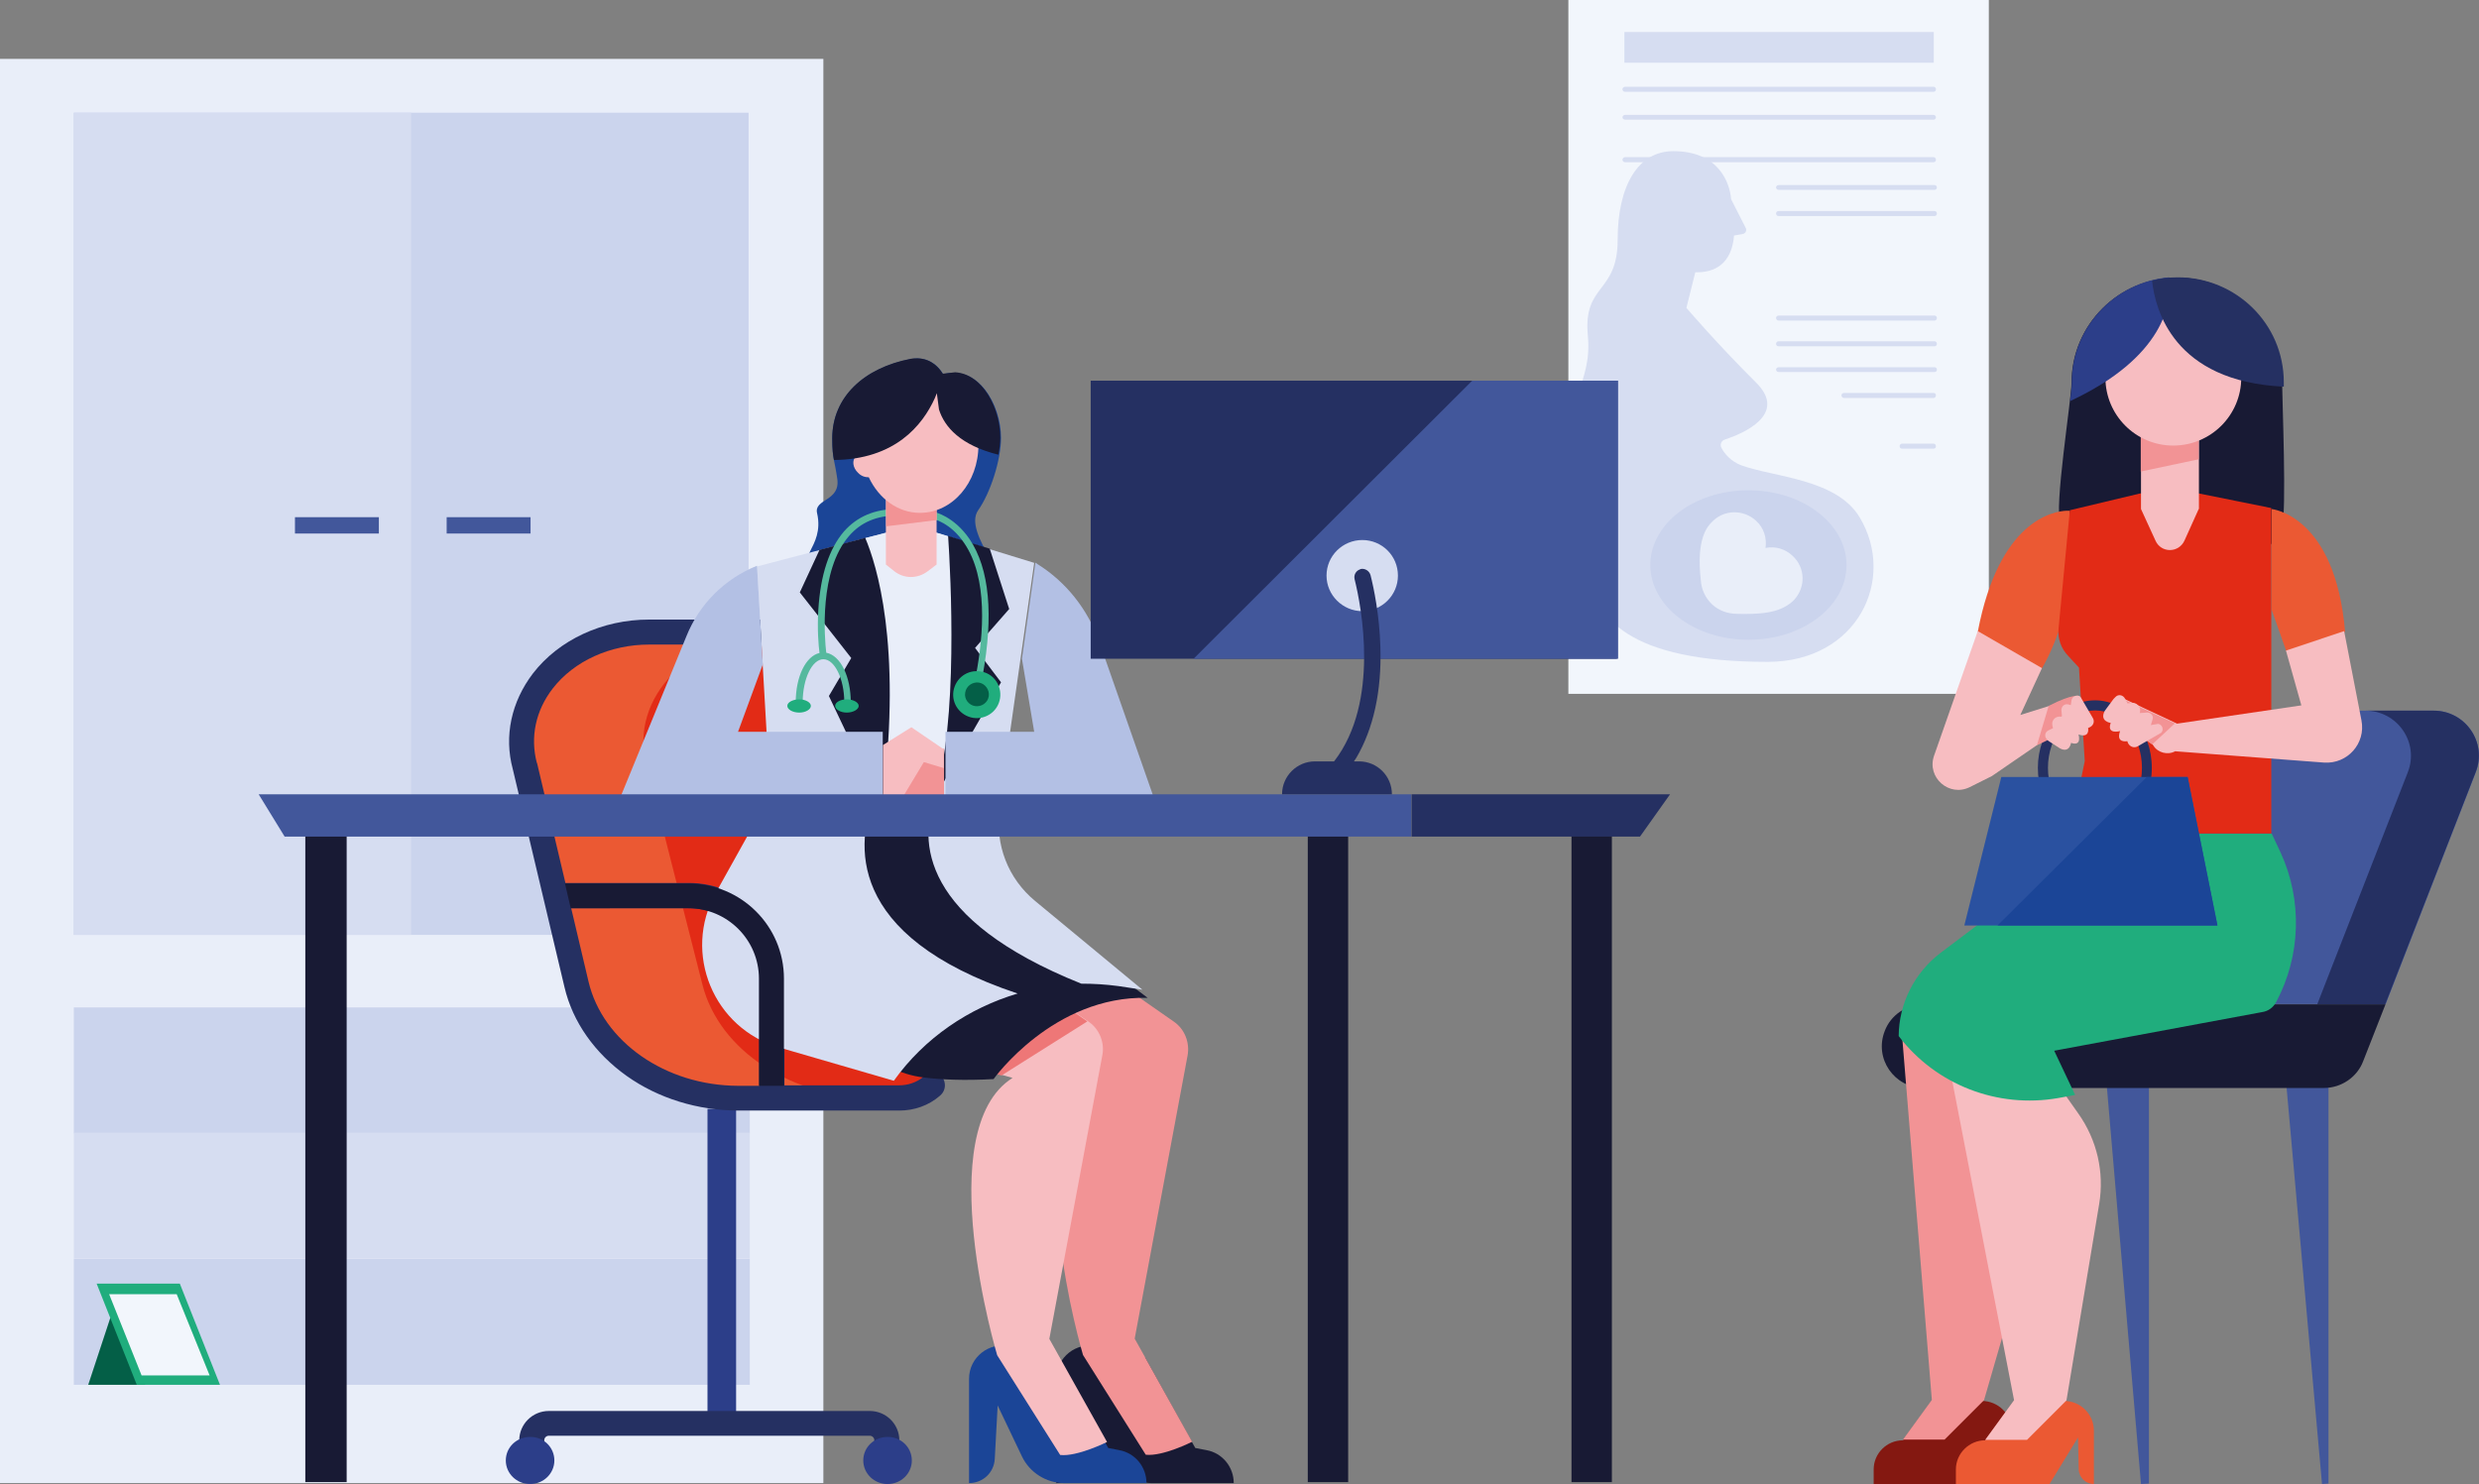 <?xml version="1.0" encoding="utf-8"?>
<!-- Generator: Adobe Illustrator 27.8.1, SVG Export Plug-In . SVG Version: 6.00 Build 0)  -->
<svg version="1.1" id="Warstwa_1" xmlns="http://www.w3.org/2000/svg" xmlns:xlink="http://www.w3.org/1999/xlink" x="0px" y="0px"
	 viewBox="0 0 1031.2 617.5" style="enable-background:new 0 0 1031.2 617.5;" xml:space="preserve">
<rect x="0" y="0" width="1031.2" height="617.5" fill="#808080" stroke="none"/>
<style type="text/css">
	.st0{fill-rule:evenodd;clip-rule:evenodd;fill:#E9EEF9;}
	.st1{fill-rule:evenodd;clip-rule:evenodd;fill:#CBD4ED;}
	.st2{fill-rule:evenodd;clip-rule:evenodd;fill:#045F47;}
	.st3{fill-rule:evenodd;clip-rule:evenodd;fill:#D6DDF1;}
	.st4{fill-rule:evenodd;clip-rule:evenodd;fill:#42579B;}
	.st5{fill-rule:evenodd;clip-rule:evenodd;fill:#20AD7D;}
	.st6{fill-rule:evenodd;clip-rule:evenodd;fill:#F2F6FC;}
	.st7{fill-rule:evenodd;clip-rule:evenodd;fill:#253062;}
	.st8{fill-rule:evenodd;clip-rule:evenodd;fill:#181A34;}
	.st9{fill-rule:evenodd;clip-rule:evenodd;fill:#841811;}
	.st10{fill-rule:evenodd;clip-rule:evenodd;fill:#EB5933;}
	.st11{fill-rule:evenodd;clip-rule:evenodd;fill:#F29395;}
	.st12{fill-rule:evenodd;clip-rule:evenodd;fill:#F7BDC1;}
	.st13{fill-rule:evenodd;clip-rule:evenodd;fill:#E22B16;}
	.st14{fill-rule:evenodd;clip-rule:evenodd;fill:#2C3E89;}
	.st15{fill-rule:evenodd;clip-rule:evenodd;fill:#2A51A0;}
	.st16{fill-rule:evenodd;clip-rule:evenodd;fill:#1B4597;}
	.st17{fill-rule:evenodd;clip-rule:evenodd;fill:#EE7777;}
	.st18{fill-rule:evenodd;clip-rule:evenodd;fill:#B3C0E4;}
	.st19{fill-rule:evenodd;clip-rule:evenodd;fill:#55B99E;}
</style>
<g>
	<polygon class="st0" points="342.5,617.1 0,617.1 0,24.5 342.5,24.5 342.5,617.1 	"/>
	<path class="st1" d="M30.7,523.8h281.2v52.4H30.7V523.8L30.7,523.8z M30.7,419.2h281.2v52.4H30.7V419.2L30.7,419.2z"/>
	<polygon class="st2" points="60.3,576.2 36.7,576.2 45.9,548.3 69.5,548.3 60.3,576.2 	"/>
	<polygon class="st1" points="311.4,389 30.7,389 30.7,46.9 311.4,46.9 311.4,389 	"/>
	<polygon class="st3" points="30.7,389 171,389 171,46.9 30.7,46.9 30.7,389 	"/>
	<path class="st4" d="M185.8,215.2h34.9v6.8h-34.9V215.2L185.8,215.2z M122.7,215.2h34.9v6.8h-34.9V215.2L122.7,215.2z"/>
	<polygon class="st3" points="311.9,523.7 30.7,523.7 30.7,471.3 311.9,471.3 311.9,523.7 	"/>
	<polygon class="st5" points="91.5,576.2 56.9,576.2 40.2,534.1 74.8,534.1 91.5,576.2 	"/>
	<polygon class="st6" points="87.2,572.3 58.9,572.3 45.4,538.5 73.5,538.5 87.2,572.3 	"/>
	<polygon class="st6" points="827.3,288.7 652.4,288.7 652.4,0 827.3,0 827.3,288.7 	"/>
	<path class="st3" d="M791.2,184.6h13.1c0.6,0,1,0.5,1,1.1c0,0.6-0.4,1-1,1h-13.1c-0.6,0-1-0.4-1-1
		C790.2,185.1,790.6,184.6,791.2,184.6L791.2,184.6L791.2,184.6z M767.1,163.5h37.2c0.6,0,1,0.4,1,1c0,0.6-0.4,1.1-1,1.1h-37.2
		c-0.6,0-1.1-0.5-1.1-1.1C766,163.9,766.5,163.5,767.1,163.5L767.1,163.5L767.1,163.5z M739.9,152.8h64.8c0.6,0,1,0.5,1,1
		c0,0.6-0.4,1-1,1h-64.8c-0.7,0-1.1-0.5-1.1-1C738.8,153.3,739.2,152.8,739.9,152.8L739.9,152.8L739.9,152.8z M739.9,142h64.8
		c0.6,0,1,0.5,1,1.1c0,0.5-0.4,1-1,1h-64.8c-0.7,0-1.1-0.5-1.1-1C738.8,142.5,739.2,142,739.9,142L739.9,142L739.9,142z
		 M739.9,131.3h64.8c0.6,0,1,0.5,1,1c0,0.6-0.4,1.1-1,1.1h-64.8c-0.7,0-1.1-0.5-1.1-1.1C738.8,131.8,739.2,131.3,739.9,131.3
		L739.9,131.3L739.9,131.3z M739.9,87.8h64.8c0.6,0,1,0.5,1,1c0,0.6-0.4,1.1-1,1.1h-64.8c-0.7,0-1.1-0.5-1.1-1.1
		C738.8,88.3,739.2,87.8,739.9,87.8L739.9,87.8L739.9,87.8z M739.9,77h64.8c0.6,0,1,0.5,1,1s-0.4,1-1,1h-64.8c-0.7,0-1.1-0.5-1.1-1
		S739.2,77,739.9,77L739.9,77L739.9,77z M676,65.4h128.3c0.6,0,1,0.5,1,1.1c0,0.5-0.4,1-1,1H676c-0.6,0-1.1-0.5-1.1-1
		C674.9,65.9,675.4,65.4,676,65.4L676,65.4L676,65.4z M676,47.8h128.3c0.6,0,1,0.5,1,1s-0.4,1-1,1H676c-0.6,0-1.1-0.5-1.1-1
		S675.4,47.8,676,47.8L676,47.8L676,47.8z M676,36.1h128.3c0.6,0,1,0.5,1,1c0,0.7-0.4,1.1-1,1.1H676c-0.6,0-1.1-0.4-1.1-1.1
		C674.9,36.6,675.4,36.1,676,36.1L676,36.1L676,36.1z M675.7,13.3h128.7v12.8H675.7V13.3L675.7,13.3z"/>
	<path class="st3" d="M773.6,215.3L773.6,215.3c-9.6-16.1-35.6-16.7-49.3-21.7l0,0c-4.4-1.7-7-4.9-8.2-7.2l0,0
		c-0.8-1.4-0.1-3,1.4-3.5l0,0c7.3-2.4,26.5-10.4,12.9-23.8l0,0c-16.5-16.4-28.9-31-28.9-31l3.7-14.8l0,0c0.2,0,0.4,0,0.7,0l0,0
		c9.9,0,14.7-6.1,15.4-15.3l3.5-0.6l0,0c1.3-0.2,1.9-1.5,1.4-2.5l-6.1-12l0,0c-0.5-6.3-4.7-20-24.1-20l0,0
		c-14.5,0-23.1,14.2-23.1,36.9l0,0c0,22.5-14.4,18.1-12.4,39.8l0,0c2.1,21.7-12.1,25.4,1.6,44.2l0,0c13.5,18.7-42.4,91.6,73.3,91.6
		l0,0C772.8,275.3,788.9,240.9,773.6,215.3L773.6,215.3z"/>
	<path class="st1" d="M768.1,235.1L768.1,235.1c0,17.2-18.2,31.1-40.8,31.1l0,0c-22.6,0-40.8-14-40.8-31.1l0,0
		c0-17.2,18.2-31.1,40.8-31.1l0,0C749.9,204,768.1,218,768.1,235.1L768.1,235.1z"/>
	<path class="st0" d="M731.1,235L731.1,235L731.1,235L731.1,235z M727.4,231.8L727.4,231.8h-0.1l0,0H727.4L727.4,231.8L727.4,231.8z
		 M712.1,251.4L712.1,251.4L712.1,251.4c-2.7-2.6-4.4-6.2-4.6-10l0,0c-2-17.3,2.8-22.4,4.6-24.2l0,0c4.9-5.2,13.1-5.4,18.4-0.5l0,0
		c3.3,3,4.5,7.3,3.9,11.3l0,0c4-0.8,8.1,0.3,11.3,3.3l0,0c5.3,4.9,5.5,13,0.6,18.3l0,0c-4.7,4.8-11.6,5.6-17.1,5.8l0,0
		c-2.9,0.1-5.5,0.1-6.7,0l0,0C718.7,255.4,715,254.1,712.1,251.4L712.1,251.4L712.1,251.4z"/>
	<path class="st4" d="M950.1,440.7h18.5v176.6l-2.7,0.2L950.1,440.7L950.1,440.7z M875.4,440.7h18.5v176.6l-3.3,0.2L875.4,440.7
		L875.4,440.7z"/>
	<path class="st4" d="M992.4,417.8h-149l47.5-122.1h121.5l0,0c13.2,0,22.3,13.3,17.5,25.6L992.4,417.8L992.4,417.8z"/>
	<path class="st7" d="M1012.3,295.7h-28.4l0,0c13.4,0,22.5,13.3,17.7,25.6l-37.7,96.6h28.3l37.6-96.6l0,0
		C1034.7,309,1025.6,295.7,1012.3,295.7L1012.3,295.7z"/>
	<path class="st8" d="M966.7,452.7H800.3l0,0c-12.3,0-20.8-12.2-16.3-23.7l0,0c2.5-6.7,9.1-11.1,16.3-11.1h192l-9.3,23.7l0,0
		C980.5,448.2,973.9,452.7,966.7,452.7L966.7,452.7z"/>
	<path class="st9" d="M836.8,617.5L836.8,617.5L836.8,617.5c-3.4,0-6.3-2.7-6.4-6.1l-0.2-13.3l-11.9,19.5h-38.9v-6.2l0,0
		c0-6.6,5.4-12.1,12.2-12.1l12-16.4h20.6l0,0c7,0,12.6,5.5,12.6,12.4V617.5L836.8,617.5z"/>
	<path class="st10" d="M871,617.5L871,617.5L871,617.5c-3.4,0-6.2-2.7-6.3-6.1l-0.3-13.3l-11.9,19.5h-38.9v-6.2l0,0
		c0-6.6,5.5-12.1,12.2-12.1l12-16.4h20.7l0,0c6.9,0,12.5,5.5,12.5,12.4V617.5L871,617.5z"/>
	<path class="st11" d="M791.1,429.5l12.5,153l-12,16.5h17.3l16.4-16.4l27.9-96.2l0,0c2.2-13.3-1-26.8-8.7-37.7l-11.9-16.9
		L791.1,429.5L791.1,429.5z"/>
	<path class="st12" d="M811,444.2l26.8,138.4l-12,16.5h17.4l16.4-16.4l13.6-81.7l0,0c2.2-13.3-0.9-26.7-8.7-37.7l-11.9-16.9
		L811,444.2L811,444.2z"/>
	<path class="st8" d="M949.3,159.1L949.3,159.1c0,5.9,2,55.1-0.1,60.3l0,0c-6.5,15.8-29.3,21.6-47.6,21.6l0,0
		c-17.2,0-37.3-8.9-44.5-23.3l0,0c-2.8-5.9,4.6-51.6,4.6-58.5l0,0c0-24.1,19.7-43.7,43.8-43.7l0,0
		C929.7,115.4,949.3,135,949.3,159.1L949.3,159.1z"/>
	<path class="st10" d="M859.7,212.5c0.8,0,1.2,0,1.2,0c6.1,37.9-11.7,65.9-11.7,65.9l-26.5-15.5
		C831.5,216.6,854.1,212.7,859.7,212.5L859.7,212.5L859.7,212.5z M944.9,211.8c0,0,26.5,2.4,30.6,51.1l-24.4,8.2l-6.2-17.5V211.8
		L944.9,211.8z"/>
	<path class="st12" d="M852.2,293.8l-11.8,3.7l9-19.5l-26.7-15.4l-18.2,51.9l0,0c-3.1,9,6.3,17.3,14.9,13l9.2-4.6l23.6-16.2
		L852.2,293.8L852.2,293.8z"/>
	<path class="st5" d="M941.1,421.1l-86.6,16.1l8.7,18.4l-7.1,1.3l0,0c-25.2,4.4-50.8-5.5-66.3-25.8l0,0c0.1-13.5,6.5-26.3,17.4-34.6
		l15.5-11.7l38.5-37.9H945l3.7,7.9l0,0c9.1,19.8,8.4,42.9-1.9,62.2l0,0C945.6,419.2,943.6,420.7,941.1,421.1L941.1,421.1z"/>
	<path class="st13" d="M944.8,346.8H861l6.2-30.1l-2.4-38.9l-4.5-4.9l0,0c-2.9-3-4.4-7.1-4-11.3l4.7-49.3l29.3-7h24.3l30.2,6.1
		V346.8L944.8,346.8z"/>
	<path class="st12" d="M914.6,211.8l-5.9,13.1l0,0c-2.4,5.3-9.8,5.3-12.1,0l-6-13.1v-33.1h24.1V211.8L914.6,211.8z"/>
	<polygon class="st11" points="914.6,178.6 890.5,178.6 890.5,196.2 914.6,191.1 914.6,178.6 	"/>
	<path class="st12" d="M932.3,157.2L932.3,157.2c0,15.5-12.6,28.2-28.3,28.2l0,0c-15.6,0-28.2-12.7-28.2-28.2l0,0
		c0-15.5,12.6-28.1,28.2-28.1l0,0C919.7,129.1,932.3,141.7,932.3,157.2L932.3,157.2z"/>
	<path class="st14" d="M902.3,115.4L902.3,115.4c-22.6,1.9-40.5,20.8-40.5,43.8l0,0c0,2.4-0.5,5.7-0.7,7.7l0,0
		C900.1,148.7,903.8,125.9,902.3,115.4L902.3,115.4z"/>
	<path class="st7" d="M905.9,115.4L905.9,115.4c-3.6,0-7.3,0.4-10.7,1.4l0,0c1.3,11.9,8.8,41.9,54.8,44.1l0,0c0-0.6,0-1.2,0-1.9l0,0
		C950,134.9,930.3,115.4,905.9,115.4L905.9,115.4z"/>
	<path class="st12" d="M950.9,270.7l6.4,22.8l-51.7,7.6l-22.4-10.5l0.9,10.7l11.1,8.2l0.6,0.8l0,0c1.8,2.9,5.9,4,9,2.3l61.9,4.7l0,0
		c9.8,0.7,17.5-8,15.6-17.6l-7.2-37.1L950.9,270.7L950.9,270.7z"/>
	<path class="st7" d="M871.5,295.6L871.5,295.6c-10.8,0-19.6,10.7-19.6,23.9l0,0c0,13.3,8.8,24.1,19.6,24.1l0,0
		c10.7,0,19.5-10.8,19.5-24.1l0,0C891,306.3,882.2,295.6,871.5,295.6L871.5,295.6L871.5,295.6z M871.5,347.7L871.5,347.7
		c-13.1,0-23.8-12.6-23.8-28.2l0,0c0-15.5,10.7-28.1,23.8-28.1l0,0c13,0,23.6,12.6,23.6,28.1l0,0
		C895.1,335.1,884.5,347.7,871.5,347.7L871.5,347.7L871.5,347.7z"/>
	<path class="st11" d="M864.4,289.8L864.4,289.8c0,0-1.6-1.5-12.2,3.9l-4.9,16.4l5.2-2.5L864.4,289.8L864.4,289.8z"/>
	<path class="st12" d="M852.1,308.3l-0.6-0.6l0,0c-1.2-1.2-0.9-3.1,0.6-3.8l1.9-0.9l-0.3-1.4l0,0c-0.3-2.1,1.5-3.7,3.5-3.4l0,0
		c0.3,0.1,0.6-0.2,0.5-0.5l-0.2-2.1l0,0c-0.1-1.6,1.2-2.9,2.9-2.5l1,0.3l0.3-2l0,0c0.2-1.7,2.5-2.6,3.7-1.5l5.2,8.9l0,0
		c0.8,1.4,0.2,3.1-1.3,3.8l-0.7,0.3l0,0c0,0,0.9,4.4-4,2.7l0,0c0,0,1.6,5.1-3.1,3.5l0,0c0,0-0.6,4.4-4.6,2.3L852.1,308.3
		L852.1,308.3z"/>
	<polygon class="st11" points="883.2,291 884.1,301.7 895.2,309.8 904.7,301 883.2,291 	"/>
	<path class="st12" d="M879.2,290.8l0.7-0.7l0,0c1.2-1.4,3.3-1,4.1,0.7l1,1.9l1.6-0.2l0,0c2-0.4,4,1.5,3.6,3.6l-0.1,0.6l2.8-0.2l0,0
		c1.8-0.2,3.1,1.5,2.5,2.9l-0.7,2.3l3-0.5l0,0c1.8,0.2,2.5,2.5,1.3,3.7l-9.7,5.6l0,0c-1.5,0.9-3.3,0.3-4.1-1.3l-0.3-0.8l0,0
		c0,0-4.9,1-3-4.2l0,0c0,0-5.7,1.6-3.9-3.4l0,0c0,0-4.8-0.6-2.5-5L879.2,290.8L879.2,290.8z"/>
	<polygon class="st15" points="922.4,385.1 817.1,385.1 832.5,323.3 910,323.3 922.4,385.1 	"/>
	<polygon class="st16" points="910,323.3 893,323.3 830.9,385.1 922.4,385.1 910,323.3 	"/>
	<polygon class="st14" points="306.2,595.1 294.3,595.1 294.3,461.4 306.2,461.4 306.2,595.1 	"/>
	<path class="st13" d="M387.1,457h-73l0,0c-35.1,0-65.3-19.7-72.4-47.2l-23-90.9l0,0c-8.2-28.5,18.9-55.9,55.5-55.9h112.9V457
		L387.1,457z"/>
	<path class="st10" d="M292.2,409.7l-23.1-90.9l0,0c-8.2-28.5,18.9-55.9,55.7-55.9h-50.5l0,0c-36.7,0-63.8,27.3-55.6,55.9l23,90.9
		l0,0c7.1,27.5,37.3,47.2,72.5,47.2h50.4l0,0C329.5,457,299.2,437.3,292.2,409.7L292.2,409.7z"/>
	<path class="st7" d="M244.8,408.4l-7.2-30.5h48.9l0,0c16.3,0,29.4,13.2,29.4,29.3v44.6H307l0,0
		C276.9,451.7,250.7,433.5,244.8,408.4L244.8,408.4L244.8,408.4z M387.1,445.7l-2.9,2.3l0,0c-2.9,2.4-6.5,3.6-10.2,3.6h-47.7v-44.6
		l0,0c0-21.9-17.8-39.6-39.8-39.6h-51.3l-11.8-49.9l-0.1-0.1l0,0c-2.8-10.7-0.5-21.7,6.6-30.9l0,0c8.9-11.5,24-18.3,40.1-18.3h117.1
		v-10.4H270l0,0c-19.4,0-37.5,8.4-48.3,22.4l0,0c-9,11.8-12.1,26.1-8.4,39.8l21.5,90.7l0,0c3.4,14.6,12.7,27.6,25.9,37l0,0
		c13.1,9.3,29.6,14.4,46.5,14.4h66.9l0,0c6.2,0,12.2-2.1,16.8-6.1l0,0l0,0c4.1-3.3,2-9.8-3.3-10.2H387.1L387.1,445.7L387.1,445.7z"
		/>
	<path class="st7" d="M226.4,605h-10.4v-5.7l0,0c0-6.7,5.5-12.2,12.3-12.2h133.5l0,0c6.8,0,12.3,5.5,12.3,12.2v5h-10.4v-5l0,0
		c0-1.1-0.9-1.9-1.9-1.9H228.3l0,0c-1,0-1.9,0.8-1.9,1.9V605L226.4,605z"/>
	<path class="st14" d="M230.6,607.7L230.6,607.7c0,5.4-4.5,9.8-10.1,9.8l0,0c-5.6,0-10.1-4.4-10.1-9.8l0,0c0-5.5,4.5-9.8,10.1-9.8
		l0,0C226.1,597.8,230.6,602.2,230.6,607.7L230.6,607.7z"/>
	<path class="st14" d="M379.3,607.7L379.3,607.7c0,5.4-4.5,9.8-10.1,9.8l0,0c-5.6,0-10.1-4.4-10.1-9.8l0,0c0-5.5,4.5-9.8,10.1-9.8
		l0,0C374.7,597.8,379.3,602.2,379.3,607.7L379.3,607.7z"/>
	<path class="st8" d="M513.2,617.1h-34.1l0,0c-7.6,0-14.5-4.4-17.7-11.1l-10.1-21.2l-1.2,22.2l0,0c-0.3,5.8-5,10.1-10.7,10.1v-43.4
		l0,0c0-8.9,8.3-15.5,17-13.5l19.9,4.6l20.9,37.7l4.7,0.9l0,0C508.5,604.6,513.2,610.4,513.2,617.1L513.2,617.1z"/>
	<path class="st16" d="M476.9,617.1h-34.2l0,0c-7.5,0-14.4-4.4-17.6-11.1l-10.1-21.2l-1.2,22.2l0,0c-0.3,5.8-5,10.1-10.7,10.1v-43.4
		l0,0c0-8.9,8.3-15.5,17-13.5l19.9,4.6l21,37.7l4.6,0.9l0,0C472.2,604.6,476.9,610.4,476.9,617.1L476.9,617.1z"/>
	<path class="st11" d="M472.8,414.3l15.5,10.8l0,0c4.5,3.1,6.7,8.7,5.7,14.1l-22,117.8l23.9,42.9l0,0c0,0-12.2,6.2-19.3,5.4
		l-26.1-41.5l0,0c0,0-27.9-93.7,6.3-115.4l-20.3-5.7l0,0C436.4,442.9,438.7,409.3,472.8,414.3L472.8,414.3z"/>
	<path class="st12" d="M437.2,414.3l15.9,11l0,0c4.2,3,6.4,8.4,5.5,13.5l-22.1,118.3l24,42.9l0,0c0,0-12.4,6.2-19.5,5.4l-26.2-41.5
		l0,0c0,0-28-93.7,6.4-115.4l-20.4-5.7l0,0C400.7,442.9,402.9,409.3,437.2,414.3L437.2,414.3z"/>
	<path class="st17" d="M437.1,414.4L437.1,414.4c-34.3-5.1-36.5,28.6-36.5,28.6l16,4.5l35.7-22.5L437.1,414.4L437.1,414.4z"/>
	<path class="st16" d="M416.4,182.2L416.4,182.2c0,9.1-4.4,22.9-9.5,30.1l0,0c-6.8,9.7,16.8,32,7.4,32l0,0c-4.6,0-67.2,0.9-75.6-5
		l0,0c-9.5-6.7,4.5-11.1,1.2-25.7l0,0c-1.5-6.1,9.7-4.9,8.4-14.3l0,0c-1.2-8.4-2.1-8.2-2.1-16.8l0,0c0-17.4,13.4-29.4,32.6-33.1l0,0
		c9.5-1.8,13.5,6.3,13.5,6.3l0,0C406.9,151.7,416.4,168.4,416.4,182.2L416.4,182.2z"/>
	<path class="st8" d="M384,448.3L384,448.3c7.1,0.9,16.8,1.4,29.3,0.7l0,0c0,0,24.8-34.8,64.1-33.8l-68-51.2v-33.4h-55.7l0,0
		c0,0-30.9,63,5.8,104.9l0,0C365.7,442.7,374.5,447.1,384,448.3L384,448.3z"/>
	<path class="st3" d="M320.3,331h43.6c-7.8,19.2-12.8,58.3,59.4,82.4c-20.2,6-38.7,18.4-51.5,36.3l-47.5-13.8
		c-27.5-7.9-40.5-39.3-26.6-64.3L320.3,331L320.3,331z M389.2,331h27.5l-0.8,6c-2.1,14.3,3.4,28.6,14.7,37.9l44.6,36.9l-10-1.5
		c-5.2-0.7-10.3-1-15.4-1C383,382.5,381.9,350.1,389.2,331L389.2,331L389.2,331z M368.3,221.7h21.2l40.7,12.5l-13.8,96.8h-96
		l-5.5-95.3L368.3,221.7L368.3,221.7z"/>
	<path class="st0" d="M394.4,223.1l-4.6-1.4h-21.2l-8.6,2.2l0,0c4.8,11.3,15.1,44.1,7.5,107h21.4l0,0
		C398.7,301.4,395.5,239.5,394.4,223.1L394.4,223.1z"/>
	<path class="st8" d="M359.9,223.8c4.8,11.3,15.1,44.1,7.5,107.1h-3l-19.6-41.3l9.3-15.8l-21.4-27.3l8.2-17.7L359.9,223.8
		L359.9,223.8z M394.4,223l17.3,5.3l8.1,25.1l-14.2,16.2l10.8,14.3l-27,47h-0.6C398.7,301.3,395.5,239.4,394.4,223L394.4,223
		L394.4,223z"/>
	<polygon class="st11" points="373.8,311.6 392.7,311.6 392.7,330.9 373.8,330.9 373.8,311.6 	"/>
	<path class="st18" d="M314.9,235.4l2.4,41.1l-10.3,28h60.2v26.4H258.4l27.1-66.1C290.9,251.3,301.5,240.8,314.9,235.4L314.9,235.4
		L314.9,235.4z M430.7,234.1l1,0.7c11.8,7.4,20.7,18.7,25.4,31.8l22.5,64.3h-86.3v-26.4h36.9l-5.1-30.4L430.7,234.1L430.7,234.1z"/>
	<path class="st19" d="M388.5,213c0.4,0.1,8.3,1.8,14.8,11.3c8.3,12.3,10.1,31.6,5.4,57.1l-2.7-0.5c3.2-17,5-40.4-4.9-54.9
		c-5.7-8.6-13-10.1-13-10.1L388.5,213L388.5,213z M373.2,211.8v2.7c-8.4,0-15.1,2.8-20,8.5c-12.6,14.4-10.2,42.7-9.5,48.6
		c5.9,1.1,10.2,9.8,10.2,20.6h-2.7c0-9.7-4-17.9-8.7-17.9s-8.6,8.2-8.6,17.9H331c0-10.7,4.2-19.2,9.9-20.5c-0.4-2.8-1-9.8-0.5-18
		c0.9-14.5,4.5-25.4,10.7-32.6C356.6,214.9,363.9,211.8,373.2,211.8L373.2,211.8L373.2,211.8z"/>
	<path class="st5" d="M416,290.5L416,290.5c-0.8,5.4-5.8,9-11.2,8.2l0,0c-5.4-0.9-9-5.8-8.2-11.1l0,0c0.9-5.5,5.9-9.1,11.3-8.2l0,0
		C413.2,280.1,416.8,285.2,416,290.5L416,290.5z"/>
	<path class="st2" d="M411.3,289.7L411.3,289.7c-0.4,2.7-3,4.5-5.7,4.1l0,0c-2.6-0.4-4.6-2.9-4.1-5.6l0,0c0.4-2.7,2.9-4.5,5.6-4.2
		l0,0C409.8,284.4,411.7,287,411.3,289.7L411.3,289.7z"/>
	<path class="st5" d="M352.2,291c2.8,0,5,1.3,5,2.7c0,1.5-2.3,2.8-5,2.8c-2.6,0-4.8-1.3-4.8-2.8C347.4,292.2,349.6,291,352.2,291
		L352.2,291L352.2,291z M332.5,291c2.6,0,4.8,1.3,4.8,2.7c0,1.5-2.2,2.8-4.8,2.8c-2.8,0-5-1.3-5-2.8
		C327.5,292.2,329.8,291,332.5,291L332.5,291L332.5,291z"/>
	<path class="st12" d="M389.6,234.9l-3.7,2.8l0,0c-4.2,3.2-9.9,3.2-14-0.1l-3.4-2.7v-31.3h21.1V234.9L389.6,234.9z"/>
	<polygon class="st11" points="389.6,216.4 368.6,219 368.6,203.6 389.6,203.6 389.6,216.4 	"/>
	<path class="st12" d="M382.6,157.1L382.6,157.1c-13.4,0-24.2,12.6-24.2,28.1l0,0c0,1.2,0.1,2.3,0.2,3.5l0,0c-1,0-1.8,0.4-2.5,1.1
		l0,0c-1.8,1.7-1.4,4.8,0.8,6.9l0,0c1.3,1.4,2.9,1.9,4.5,1.9l0,0c4.1,8.8,12.1,14.8,21.3,14.8l0,0c13.5,0,24.3-12.6,24.3-28.2l0,0
		C406.9,169.7,396.1,157.1,382.6,157.1L382.6,157.1z"/>
	<path class="st8" d="M381.8,149.1c5.9,0.2,9,4.3,10.1,6l0.3,0.4l5.1-0.6c11.5,0.7,18.8,15,18.8,27.1c0,2.2-0.3,4.7-0.8,7.2
		c-15.7-3.9-22.4-11.5-24.7-18.8l-0.9-6.8l-0.8,2c-5.2,11.5-16.7,25.6-42,25.8c-0.4-2.3-0.7-4.3-0.7-9c0-17.4,13.4-29.4,32.6-33.1
		C379.8,149.1,380.9,149.1,381.8,149.1L381.8,149.1L381.8,149.1z"/>
	<polygon class="st12" points="367.3,330.9 376,330.9 384.3,317.1 392.6,319.6 392.6,311.8 379.1,302.6 367.3,310 367.3,330.9 	"/>
	<path class="st8" d="M286.3,377.9L286.3,377.9c16.3,0,29.4,13.2,29.4,29.3v44.6h10.4v-44.6l0,0c0-21.9-17.8-39.6-39.8-39.6h-51.3
		l2.4,10.3H286.3L286.3,377.9z"/>
	<polygon class="st7" points="672.6,274.1 453.7,274.1 453.7,158.4 672.6,158.4 672.6,274.1 	"/>
	<path class="st8" d="M653.7,339.6h16.8v277.1h-16.8V339.6L653.7,339.6z M544,339.6h16.8v277.1H544V339.6L544,339.6z M127,339.6
		h17.2v277.1H127V339.6L127,339.6z"/>
	<polygon class="st4" points="107.6,330.5 118.4,348.1 587.1,348.1 587.1,330.5 107.6,330.5 	"/>
	<polygon class="st7" points="694.7,330.5 587.2,330.5 587.2,348.1 682.2,348.1 694.7,330.5 	"/>
	<polygon class="st4" points="673.1,158.4 612.4,158.4 496.5,274.1 673.1,274.1 673.1,158.4 	"/>
	<path class="st3" d="M581.5,239.5L581.5,239.5c0,8.2-6.7,14.8-14.8,14.8l0,0c-8.2,0-14.9-6.7-14.9-14.8l0,0
		c0-8.2,6.7-14.8,14.9-14.8l0,0C574.8,224.7,581.5,231.2,581.5,239.5L581.5,239.5z"/>
	<path class="st7" d="M565.8,236.8c1.9-0.5,3.8,0.7,4.3,2.5c1.4,5.5,3.7,16.6,4.1,29.8c0.6,18.4-2.9,34.1-10,46.2l-1,1.5h2.1
		c7.6,0,13.7,6.1,13.7,13.7h-45.7c0-7.6,6.2-13.7,13.7-13.7h7.9l0.2-0.2c18.9-24.6,11.2-64.3,8.4-75.5c-0.5-1.9,0.6-3.7,2.3-4.2
		V236.8L565.8,236.8z"/>
</g>
</svg>
